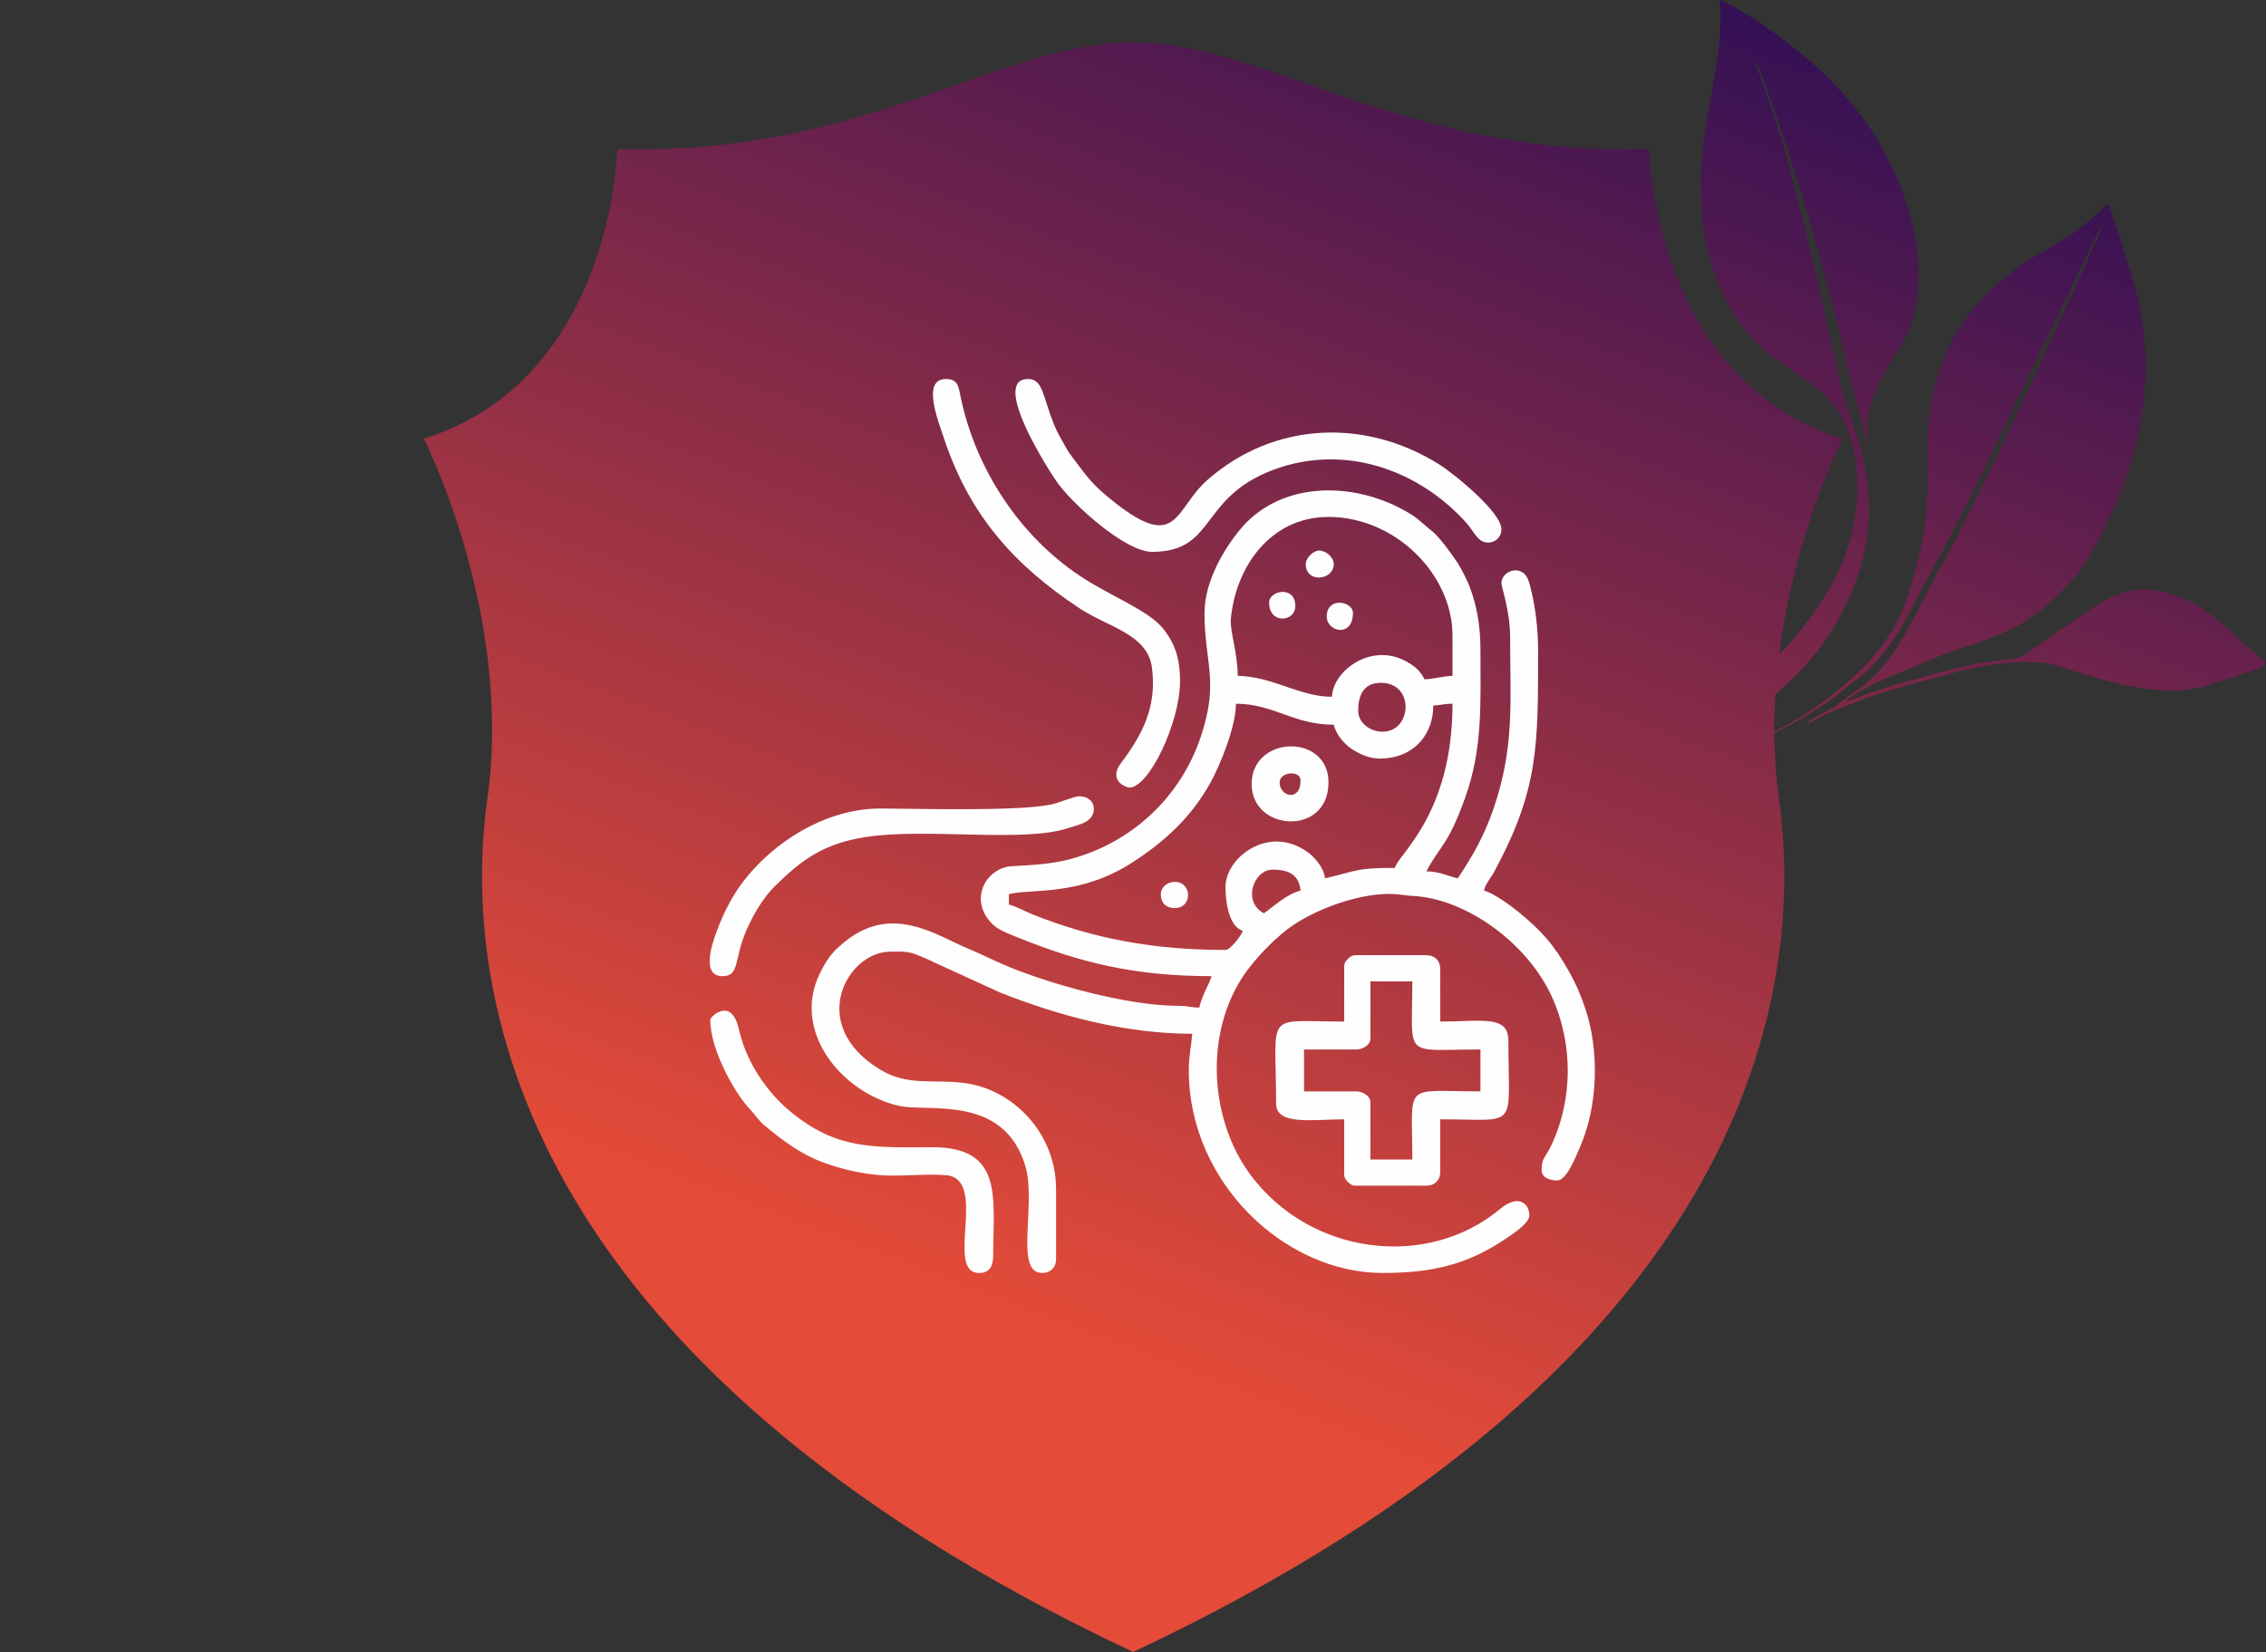<svg xmlns="http://www.w3.org/2000/svg" xmlns:xlink="http://www.w3.org/1999/xlink" xmlns:xodm="http://www.corel.com/coreldraw/odm/2003" xml:space="preserve" width="65.966mm" height="48.102mm" style="shape-rendering:geometricPrecision; text-rendering:geometricPrecision; image-rendering:optimizeQuality; fill-rule:evenodd; clip-rule:evenodd" viewBox="0 0 2299.98 1677.14"><rect x="0" y="0" width="2299.98" height="1677.14" fill="#333333" stroke="none"/> <defs> <style type="text/css"> .fil0 {fill:none} .fil2 {fill:#FEFEFE} .fil1 {fill:url(#id0)} </style> <linearGradient id="id0" gradientUnits="userSpaceOnUse" x1="1946.29" y1="-61.69" x2="1363.95" y2="1465.6"> <stop offset="0" style="stop-opacity:1; stop-color:#250B57"></stop> <stop offset="1" style="stop-opacity:1; stop-color:#E44B38"></stop> </linearGradient> </defs> <g id="Layer_x0020_1">  <g id="_1971743779760"> <rect class="fil0" width="2299.98" height="1677.14"></rect> <path class="fil1" d="M1870.15 445.41c-192.32,-60.33 -196.36,-294.14 -196.36,-294.14 -248.88,7.55 -387.89,-108.25 -523.64,-108.25 -135.75,0 -274.76,115.8 -523.65,108.25 0,0 -4.03,233.81 -196.35,294.14 0,0 90.9,177.23 64.5,365.78 -26.39,188.55 21.98,568.04 655.5,865.95 633.52,-297.91 681.89,-677.4 655.5,-865.95 -3.16,-22.54 -4.63,-44.91 -4.79,-66.85 24.48,-11.97 52.61,-29.36 69.75,-43.53 1.67,-1.37 3.69,-3.39 5.53,-4.77 3.71,-2.76 7.64,-5.71 11.24,-8.33 10.63,-7.74 22.37,-22.18 30.56,-32.88 14.33,-18.72 26.97,-47.71 40.21,-70.68 12.13,-21.05 26.87,-51.91 38.74,-74.13 5.38,-10.07 9.68,-20.56 15.09,-30.61 5.07,-9.42 10.44,-20.62 14.67,-30.38 4.66,-10.78 10.05,-20.38 14.96,-31.18l21.87 -46.25c2.36,-5.11 5.81,-10.41 7.56,-15.96 2.25,-2.63 27.54,-56.32 31.51,-64.22 9.3,-18.54 22.84,-49.23 31.75,-64.33 -1.5,6.97 -8.73,21.29 -11.91,28.46 -11.95,26.85 -25.6,58.88 -38.05,84.54 -8.85,18.23 -16.58,37.47 -25.54,55.96 -3.46,7.15 -25.21,51.89 -25.68,55.43 -1.13,0.93 -0.27,-0.07 -1.32,1.57l-3.24 6.8c-1.6,3.3 -2.86,5.81 -4.49,9.24 -2.19,4.61 -7.68,13.37 -8.22,17.81 -0.14,0.12 -0.29,0.15 -0.39,0.41l-31.36 62.29c-1.94,4.04 -10.56,17.65 -10.97,20.72 -0.76,0.6 -0.04,-0.22 -0.99,1.12 -3.01,4.23 -23.99,45.8 -26.91,51.15 -10.93,20.04 -23.09,42.93 -38.3,59.06 -3.71,3.93 -5.86,5.78 -9.26,9.12 -5.6,5.5 -23.52,17.2 -30.72,22.93 -2.09,1.66 -2.2,2.75 -4.88,4.19 -1.92,1.03 -3.67,1.71 -5.66,2.8 -4.67,2.54 -19.57,9.58 -21.89,13.13 2.5,0.23 6.07,-2.44 8.19,-3.61 7.15,-3.95 29.27,-13.43 37.61,-15.91 2.13,-0.63 2.25,-0.89 4.25,-1.73 9.8,-4.09 25.22,-9.28 35.15,-12.24 24.96,-7.43 44.07,-12.06 68.04,-18.57 16.33,-4.43 46.54,-9.85 63.01,-9.57 22.24,0.37 22.63,-1.22 45.66,6.2 7.87,2.54 14.96,4.95 22.88,7.33l24.55 6.79c29.2,7.08 61.85,11.63 87.36,5.83 9.26,-2.1 10.66,-3.57 12.88,-4.04 8.28,-1.76 52.9,-15.67 55.9,-20.7 -1.07,-2.5 -6.22,-6.32 -8.51,-8.24l-22.59 -19.4c-2.57,-2.1 -2.3,-2.3 -4.24,-4.29 -4.98,-5.07 -32.18,-27.81 -39.32,-29.51 -1.47,-1.59 -9.79,-4.94 -11.83,-5.72 -45.88,-17.51 -69.06,-4.31 -103.74,20.61 -1.76,1.26 -2.74,1.61 -4.59,2.83l-50.64 35.25c-8.34,4.22 -12.91,4.19 -22.6,5.14 -25.51,2.49 -45.48,7.89 -69.65,14.27l-22.07 6.01c-7.63,2.13 -14.73,4.01 -22.37,6.5 -7.9,2.59 -14.31,4.56 -21.97,7.15 -4.81,1.62 -17.48,7.77 -22.23,7.53 0.69,-1.07 0.88,-1.01 1.16,-1.29 4.34,-4.25 25.57,-15.56 31.51,-18.4 3.87,-1.85 8.01,-3.23 12.18,-5.08l47.83 -19.97c15.75,-6.37 32.51,-11.36 48.94,-17.23 7.72,-2.75 39.57,-15.86 46.1,-23.33 4.26,-1.66 25.51,-18.71 29.69,-24.74 2.41,-1.89 9.81,-9.78 12.48,-12.77 3.96,-4.45 7.79,-9.69 11.44,-14.98 7.04,-10.22 14.22,-23.65 20.03,-35.6 6.22,-14.61 11.48,-23.06 18.27,-40.9 23.11,-60.75 29.84,-116.38 19.73,-180.18 -2.74,-17.3 -14.6,-55.35 -20.76,-74.14 -1.61,-4.91 -11.08,-33.56 -12.81,-35.72 -1.58,0.81 -6.94,6.14 -8.78,7.84 -10.44,9.58 -25.7,22.59 -37.89,28.56l-30.3 18.52c-6.73,3.98 -13.01,8.1 -19.36,13.16 -16.54,13.19 -21.91,17.53 -35.61,33.17 -4.03,4.61 -13.46,15.34 -15.4,20.47 -3.8,1.83 -13.58,22.22 -15.69,27.25 -4.42,10.54 -8.73,21.54 -11.87,33.03 -6.41,23.5 -8.19,45.91 -8.05,68.88 0.34,57.88 -0.25,80.57 -17.38,137.68 -7.36,24.56 -13.72,38.57 -28.4,59l-18.63 22.18 -20.7 18.72c-23.62,20.26 -44.77,33.99 -70.49,47 -0.06,-12.89 0.34,-25.63 1.12,-38.15 4.9,-4 9.63,-8.18 14.07,-12.51 18.55,-18.09 29.75,-30.33 44.11,-53.85 41.43,-67.84 45.4,-132.44 24.03,-197.31 -4.71,-14.29 -9.65,-28.4 -13.68,-42.69 -2,-7.06 -3.7,-14.71 -5.24,-22.06 -0.76,-3.65 -1.13,-7.29 -2.14,-11.35 -0.98,-3.95 -2.17,-6.63 -3.12,-11.23l-15.08 -67.05c-1.75,-7.33 -3.83,-15.36 -5.24,-22.31 -2.39,-8.39 -3.82,-17.6 -5.92,-26.08 -2.15,-8.71 -4.46,-17.55 -6.73,-25.92 -7.19,-26.49 -12.21,-51.02 -20.74,-76.23 -2.82,-8.35 -4.96,-16.63 -7.94,-25.12 -3.02,-8.63 -5.7,-16.2 -8.67,-24.7 -1.34,-3.82 -8.47,-22.75 -8.52,-24.77 5.34,5.65 30.67,81.85 34.91,95.47 7.37,23.7 16.04,50.7 22.6,74.08 0.85,3.02 6.51,23.65 7.25,24.43 0.09,3.29 5,19.94 6.28,24.66 2.21,8.12 4.08,16.52 6.54,24.4 4.99,15.94 7.65,32.67 12.17,49.4 4.32,15.99 7.38,32.9 11.91,49.01 2.24,7.96 4.91,16.05 6.77,24.28 1.1,4.87 4.54,20.91 6.33,24.46 0.67,-8.4 -2.91,-14.93 0.65,-32.5 2.12,-10.5 7.51,-24.66 12.39,-33.65 5.15,-9.5 9.97,-18.36 15.51,-27.31 6.03,-9.74 10.83,-17.74 14.99,-28.88 12.15,-32.55 8.72,-80.16 -1.26,-112.26 -0.69,-2.21 -1.45,-4.34 -2.16,-6.59l-1.77 -5.25c-0.07,-0.14 -0.15,-0.31 -0.23,-0.45l-0.86 -1.32c0.69,-6.53 -15.11,-38.46 -19.33,-46.82 -9.06,-17.95 -25.14,-40.95 -38.3,-56.16 -21.07,-24.35 -38.12,-39.41 -64.99,-60 -15.87,-12.17 -46.69,-33.23 -65.14,-40.55 -0.26,3.69 0.64,7.22 0.75,11.14 0.28,10.42 -0.25,25.53 -1.49,35.58 -6.66,54.22 -19.32,91.26 -18.26,149.83 0.84,45.99 10.13,82.14 31.73,119.52 3.63,6.29 6.42,10.73 10.95,16.5 4.46,5.68 8.15,9.51 13.56,15.18 5.09,4.16 9.62,8.85 15.07,13.22 5.07,4.06 11.72,8.4 17.03,12.21 12.17,8.72 23.42,15.11 33.89,24.73 19.77,18.17 30.66,39.52 34.75,69.85 8.74,64.86 -14.46,120.67 -54.66,170.8 -6.56,8.18 -14.38,16.85 -22.89,25.43 15.92,-124.25 64.29,-218.6 64.29,-218.6z"></path> <path class="fil2" d="M1282.82 927.2c-22.26,-11.78 -10.34,-44.32 8.86,-44.32 13.33,0 26.85,3.19 28.36,21.28 -13.84,3.22 -28.46,17.18 -37.22,23.04zm132.95 -46.09c-40.19,0 -37.48,2.84 -70.9,10.63 -0.84,-10.04 -9.87,-20.82 -16.65,-25.9 -39.82,-29.85 -84.39,4.56 -84.39,34.76 0,13.02 3,40.38 17.73,44.31 -1.01,3.78 -12.39,19.5 -17.73,19.5 -71.53,0 -132.9,-10.95 -196.03,-36.19 -7.4,-2.96 -16.78,-8.27 -23.78,-9.9l0 -10.63c24.59,-5.73 71.94,2.44 125.53,-32.23 32.86,-21.26 59.62,-45.87 78.91,-80.64 10.68,-19.25 26.01,-57.85 26.01,-80.35 38.42,0 58.21,21.27 99.27,21.27 2.4,10.31 11.35,20.61 20.2,25.89 11.32,6.76 20.79,9.76 34.83,8.01 28.33,-3.52 46.01,-25.28 46.01,-53.4 7.71,-0.17 9.66,-1.77 19.5,-1.77 0,111.97 -54.66,152.24 -58.5,166.63zm-37.22 -159.54c0,-14.53 4.67,-28.36 23.04,-28.36 34.64,0 31.6,49.63 1.77,49.63 -12.78,0 -24.81,-8.93 -24.81,-21.27zm-30.13 -196.77c67.31,0 125.86,57.8 125.86,120.54l0 40.77c-8.65,0.2 -19.71,3.36 -28.36,3.55 -4.4,-8.32 -8.21,-11.97 -16.64,-17.05 -36.78,-22.13 -76.74,8.79 -77.32,34.77 -33.28,0 -59.27,-20.46 -95.72,-21.28 0,-23.94 -8.15,-45.24 -6.91,-58.17 5.13,-53.44 40.91,-103.14 99.09,-103.14zm-125.86 97.5c0,51.06 15.18,68.98 -3.76,125.64 -20.49,61.26 -70.07,108.14 -134.12,124.69 -16.51,4.26 -36.6,5.78 -57.11,6.71 -27.07,1.22 -45.78,35.19 -19.13,59.9 6.01,5.56 17.47,9.64 25.95,13.05 63.69,25.64 119.02,38.73 195.26,38.73 -1.79,7.69 -9.11,17.77 -12.41,31.91 -8.93,0 -10.89,-1.82 -21.25,-1.79 -50.75,0.14 -131.71,-22.14 -177.78,-42.03 -12.46,-5.38 -21.72,-10.27 -34.21,-15.43 -33.03,-13.63 -75.91,-45.29 -123.32,-10.15 -2.43,1.81 -3.03,2.61 -5.84,4.8 -10.55,8.19 -16.86,17.83 -22.89,30.28 -28.55,58.98 22.59,120.54 79.99,133.99 29.52,6.92 106.64,-12.28 128.72,60.96 11.61,38.51 -11.51,108.8 17.06,108.8 8.57,0 14.18,-5.6 14.18,-14.18l0 -70.91c0,-56.57 -43.33,-101.13 -92.6,-107.71 -31.55,-4.22 -57.53,3.51 -85.74,-13.53 -75.39,-45.53 -33.6,-119.84 9.93,-119.84 12.67,0 18.2,-0.88 29.57,4.12 5.79,2.54 10.35,4.28 15.95,7.09l65.65 30.08c57.19,22.76 125.86,42.03 195.5,42.03 -1.04,12.51 -3.55,22.53 -3.55,37.23 0,113.45 97.15,205.62 196.77,205.62 49.06,0 85.55,-8.03 124.83,-34.71 7.74,-5.25 24.07,-15.78 24.07,-23.79 0,-11.82 -11.01,-22.04 -29.58,-6.54 -74.26,61.93 -192.87,47.16 -253.56,-34.71 -43.61,-58.82 -47.12,-151.73 -0.75,-210.72 11.57,-14.73 28.65,-32.19 44.2,-42.66 26.66,-17.95 69.68,-32.93 101.36,-31.61 7.19,0.3 10.47,1.44 19.52,1.89 55,2.72 116.53,48.04 141.28,101.58 22.08,47.77 22.15,104.88 -0.57,152.5 -5.35,11.21 -9.49,12.05 -9.49,24.19 0,8.29 9.08,10.63 15.95,10.63 9.61,0 18.95,-24.69 22.45,-32.5 19.33,-43.03 20.11,-99.78 6.15,-141.46 -4.99,-14.89 -9.49,-25.35 -16.73,-38.22 -15.27,-27.13 -27.71,-41.1 -51.27,-60.4 -7.23,-5.93 -25.76,-19.52 -35.05,-21.68 1.67,-7.17 7.11,-12.92 10.64,-19.5 45.04,-83.8 44.31,-127.37 44.31,-225.13 0,-20.93 -2.76,-42.55 -6.69,-58.89 -2.33,-9.66 -3.73,-18.5 -12.71,-21.1 -7.81,-2.26 -17.82,3.71 -17.82,12.63 0,3.95 8.86,27.96 8.86,54.95 0,65.58 4.63,110.64 -16.6,173.08 -9.72,28.58 -21.59,49.16 -36.58,71.55 -10.53,-2.45 -18.69,-7.09 -31.91,-7.09 14.27,-26.95 21.61,-25.38 39.23,-74.22 18.19,-50.41 15.73,-95.63 15.73,-150.91 0,-24.87 -3.95,-45.3 -10.86,-63.59 -2.57,-6.79 -8.42,-18.4 -12.51,-24.72 -5.17,-7.99 -18.66,-26.4 -25.2,-31.52 -12.77,-9.99 -14.53,-14.43 -34.12,-24.38 -53.72,-27.26 -123.35,-24.76 -162.21,23.39 -15.02,18.61 -35.17,51.02 -35.17,83.6zm101.04 443.17l53.18 0c6.48,0 14.18,-4.89 14.18,-10.64l0 -58.5 42.54 0c0,79.82 -10.53,69.14 69.14,69.14l0 42.54c-79.67,0 -69.14,-10.68 -69.14,69.14l-42.54 0 0 -58.49c0,-5.75 -7.7,-10.64 -14.18,-10.64l-53.18 0 0 -42.54zm40.77 -85.09l0 56.73c-82.34,0 -69.14,-12.11 -69.14,83.31 0,22.49 37.24,15.96 69.14,15.96l0 56.72c0,4.27 6.37,10.63 10.64,10.63l72.67 0c8.58,0 14.18,-5.61 14.18,-14.18l0 -53.18c80.84,0 69.14,11.95 69.14,-79.77 0,-26.48 -26.99,-19.5 -69.14,-19.5l0 -53.18c0,-8.57 -5.6,-14.18 -14.18,-14.18l-72.67 0c-4.27,0 -10.64,6.37 -10.64,10.63zm-194.99 -420.12c64.84,0 47.51,-54.72 122.54,-83.09 73.45,-27.77 149.33,0.68 196.98,54.29 4.97,5.59 9.75,15.35 15.76,18.11 8.66,3.98 19.26,-1.61 19.26,-12.36 0,-16.92 -47.09,-55.7 -63.47,-65.94 -74.45,-46.57 -166.9,-43.59 -234.77,15.87 -33.82,29.64 -29.71,73.86 -94.56,22.75 -22.69,-17.88 -26.9,-24.82 -42.78,-45.86 -3.03,-4.02 -4.48,-6.09 -6.98,-10.74 -4.95,-9.19 -7.86,-12.95 -12.01,-23.44 -11.12,-28.09 -10.85,-45.09 -25.82,-45.09 -39.14,0 22.68,95.78 30.37,106.12 17.27,23.21 68.69,69.38 95.49,69.38zm-23.05 239.31c20.02,0 51.41,-66.25 51.41,-108.14 0,-23.6 -5.6,-39.43 -18.22,-54.45 -14.76,-17.56 -53.56,-32.52 -82.82,-51.9 -61.84,-40.94 -106.4,-109.03 -121.54,-181.58 -2.26,-10.82 -2.66,-18.73 -14.95,-18.73 -24.93,0 -8.29,41.62 -2,60.49 25.95,77.9 71.15,128.46 137.75,172.46 28.74,18.98 68.62,25.98 73.23,59.81 5.48,40.27 -10.16,68.94 -31.55,97.42 -12.97,17.27 5.01,24.63 8.69,24.63zm-413.03 191.45c17.73,0 11.25,-16.45 24.29,-46.61 6.82,-15.77 17.18,-33.09 28.41,-44.27 27.14,-26.98 50.05,-43.91 93.14,-50.44 62.1,-9.42 160.1,6.19 205.39,-9.11 8.48,-2.87 19.2,-4.57 23.64,-11.96 4.71,-7.82 1.79,-20.2 -13.25,-20.2 -4.38,0 -19.51,6.4 -27.31,8.14 -32.77,7.31 -133.31,4.48 -173.02,4.25 -54.9,-0.32 -109.02,32.77 -141.06,75.21 -9.86,13.06 -18.42,29.53 -24.81,46.09 -5.06,13.13 -18.24,48.9 4.58,48.9zm-12.41 44.31c0,30.39 24.9,74.7 40.33,90.85 5.63,5.89 8.81,11.51 15.15,16.76 19.02,15.78 37.79,29.83 62.6,38.45 16.27,5.64 34.72,10.07 53.97,11.62 21.18,1.69 46.32,-1.67 67.27,0.08 43.53,3.65 -2.04,99.28 33.68,99.28 10.57,0 14.18,-7.15 14.18,-17.73 0,-58.45 11.01,-110.18 -62.04,-109.91 -57.94,0.22 -94.53,2.41 -139.3,-32.65 -11.87,-9.3 -20.31,-17.84 -29.14,-29.36 -8.54,-11.13 -15.61,-22.99 -21.26,-37.23 -2.87,-7.22 -4.82,-13.96 -6.68,-21.68 -7.69,-31.9 -28.75,-11.72 -28.75,-8.48zm577.89 -241.08c0,-10.69 21.27,-12.82 21.27,-1.77 0,21.7 -21.27,16.47 -21.27,1.77zm-28.36 1.77c0,48.22 78,53.37 78,-1.77 0,-49.97 -78,-47.99 -78,1.77zm54.95 -223.36c0,19.89 28.37,16.55 28.37,0 0,-7.11 -8.13,-13.57 -14.41,-13.73 -6.27,-0.16 -13.96,7.35 -13.96,13.73zm-147.13 335.04c0,9.95 6.12,14.18 14.18,14.18 18.27,0 17.64,-26.59 0,-26.59 -7.58,0 -14.18,5.46 -14.18,12.41zm168.4 -281.86c0,15.97 26.59,21.68 26.59,-3.54 0,-12.08 -26.59,-16.83 -26.59,3.54zm-58.49 -14.18c0,22.4 26.59,19.99 26.59,3.55 0,-21.11 -26.59,-15.8 -26.59,-3.55z"></path> </g> </g> </svg>